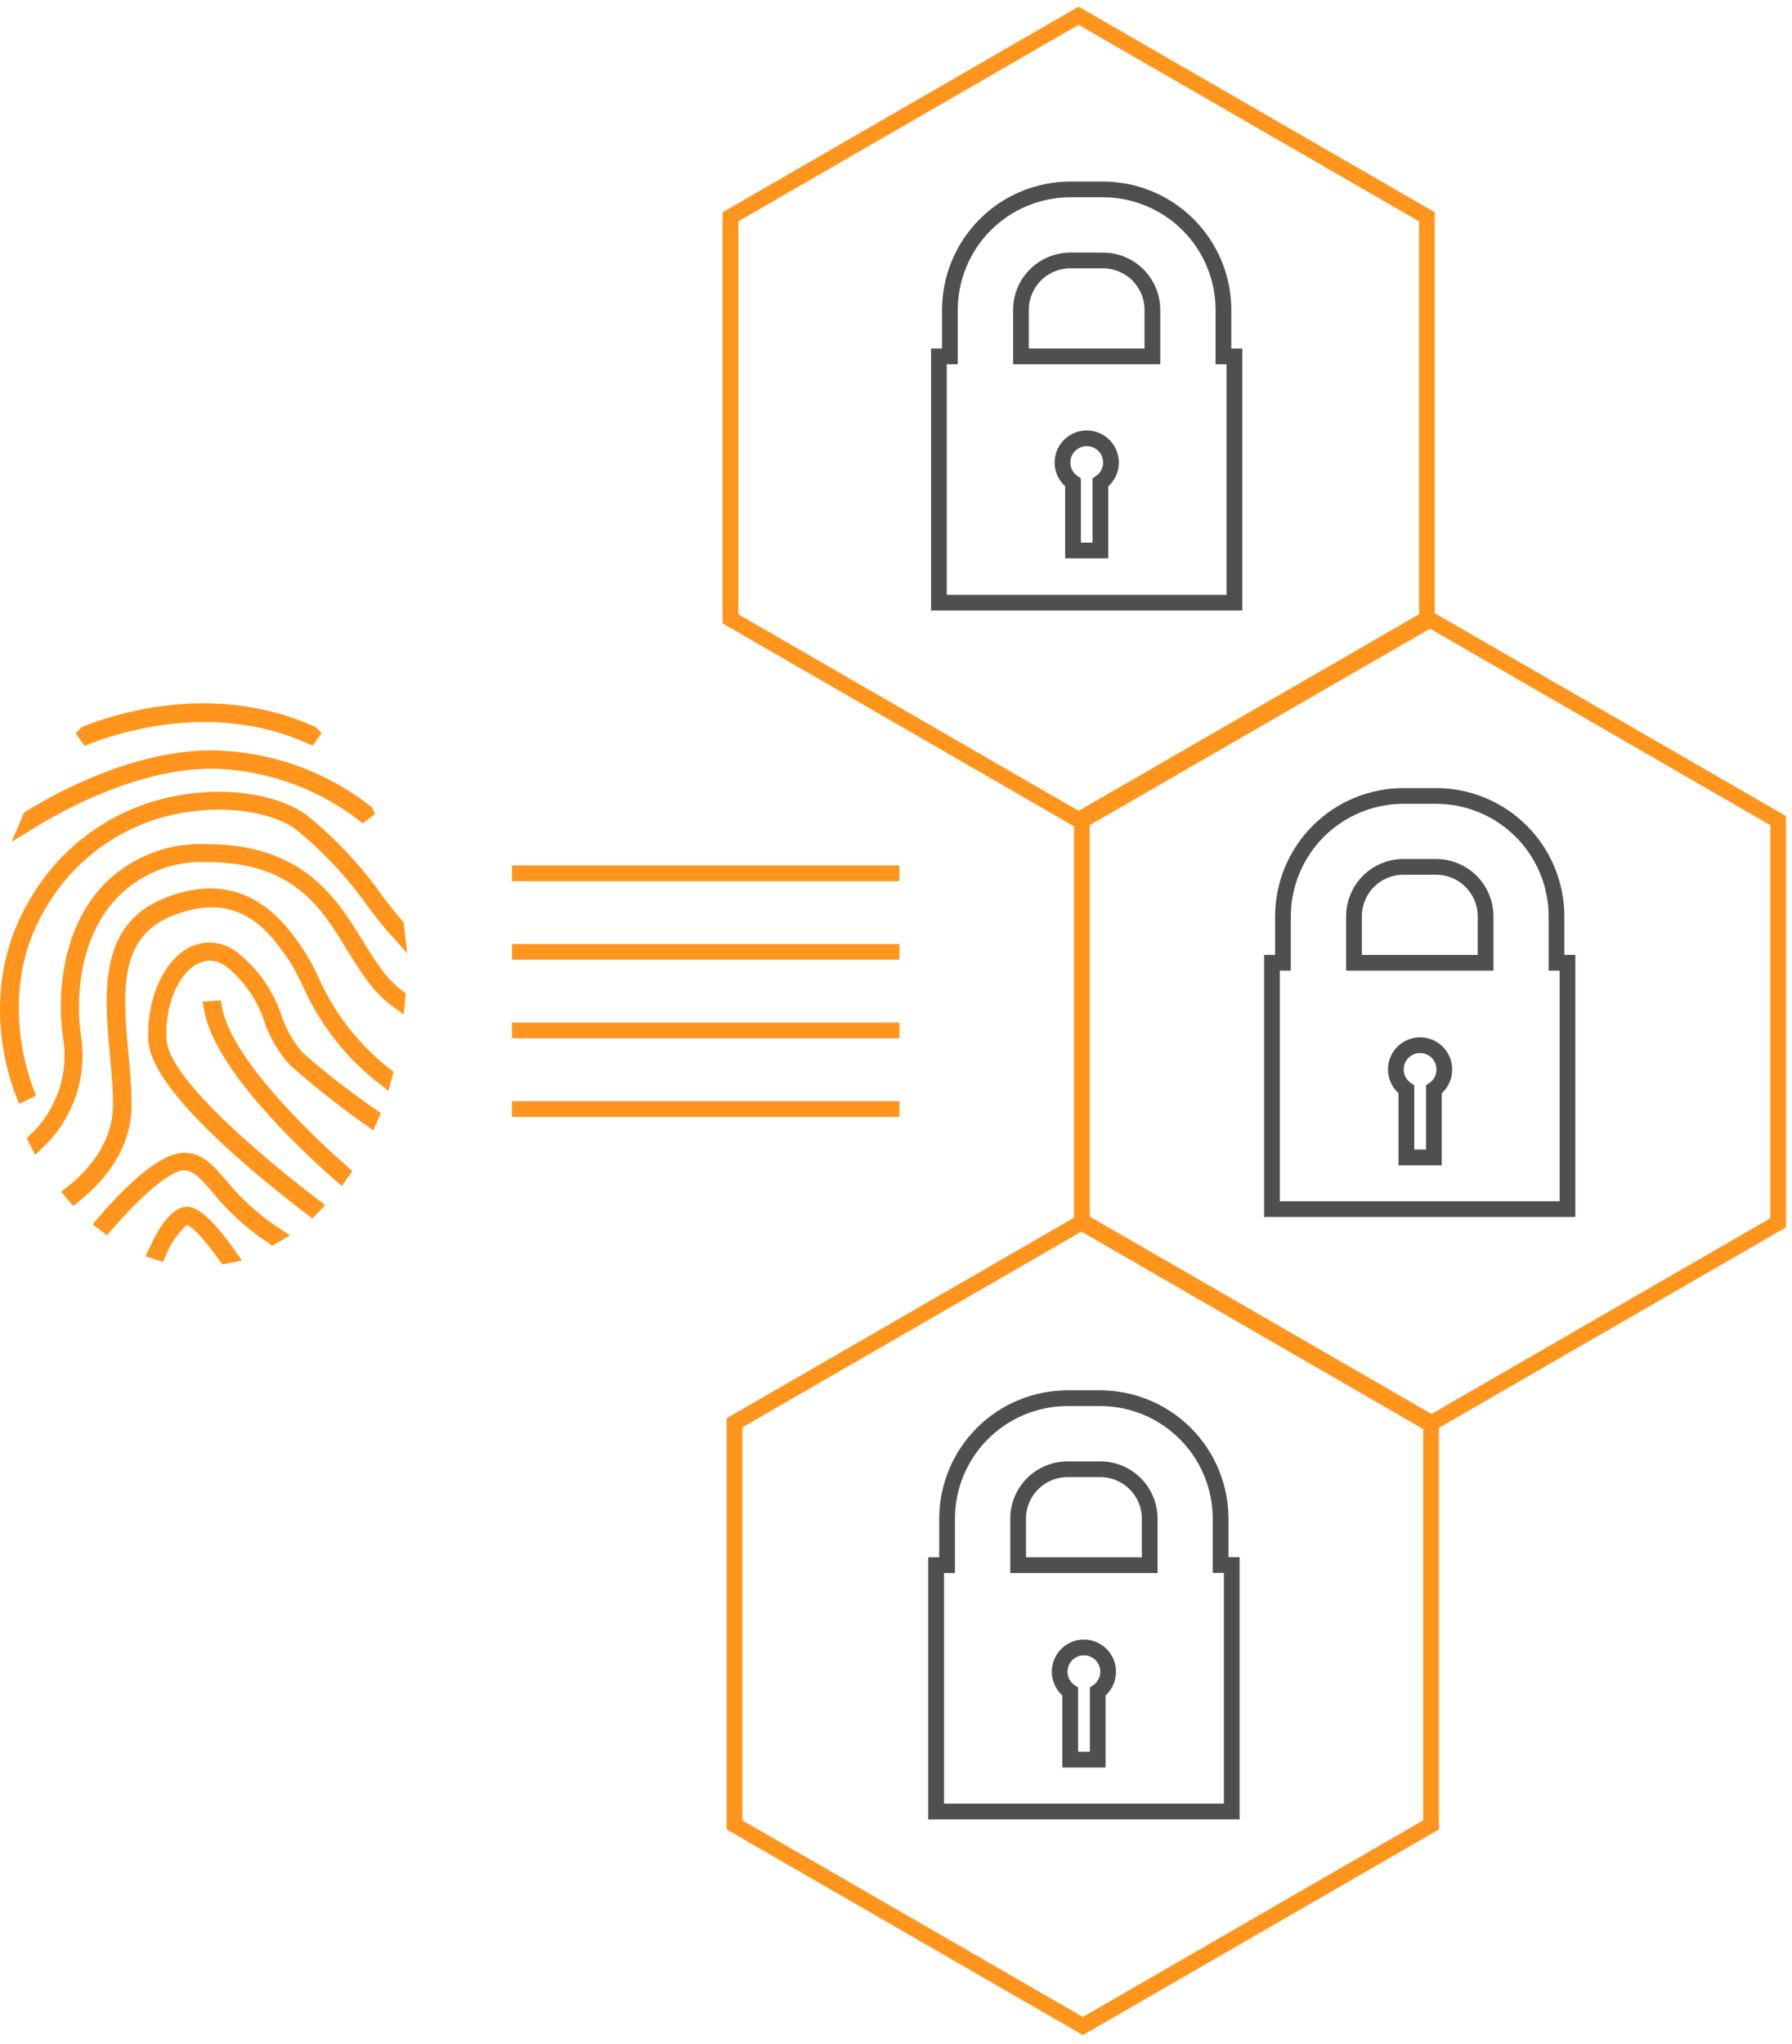 <svg width="114" height="130" viewBox="0 0 114 130" fill="none" xmlns="http://www.w3.org/2000/svg">
    <path d="M90.774 39.36V13.79L68.617 1L46.469 13.79V39.36L68.617 52.15L90.774 39.36Z" stroke="#FF951D" stroke-miterlimit="10"/>
    <path d="M113.12 77.775V52.196L90.972 39.406L68.824 52.196V77.775L90.972 90.565L113.12 77.775Z" stroke="#FF951D" stroke-miterlimit="10"/>
    <path d="M91.036 116.072V90.493L68.888 77.703L46.73 90.493V116.072L68.888 128.862L91.036 116.072Z" stroke="#FF951D" stroke-miterlimit="10"/>
    <path d="M77.83 22.667V19.708C77.828 17.678 77.021 15.733 75.587 14.297C74.153 12.861 72.208 12.052 70.178 12.047H68.081C66.052 12.052 64.107 12.861 62.673 14.297C61.239 15.733 60.432 17.678 60.429 19.708V22.667H59.73V38.334H78.529V22.667H77.83ZM64.95 19.708C64.95 18.877 65.279 18.079 65.867 17.49C66.454 16.902 67.25 16.57 68.081 16.567H70.178C71.01 16.57 71.806 16.902 72.393 17.49C72.98 18.079 73.31 18.877 73.31 19.708V22.667H64.95V19.708Z" stroke="#4F4F4F" stroke-miterlimit="10"/>
    <path d="M70.676 29.421C70.677 29.155 70.608 28.893 70.478 28.661C70.347 28.43 70.159 28.235 69.932 28.098C69.704 27.96 69.445 27.884 69.179 27.876C68.913 27.868 68.65 27.929 68.414 28.053C68.179 28.177 67.98 28.359 67.835 28.583C67.692 28.806 67.608 29.063 67.592 29.329C67.577 29.595 67.631 29.86 67.748 30.098C67.865 30.337 68.042 30.541 68.261 30.692V35.012H70.004V30.692C70.212 30.551 70.381 30.361 70.498 30.14C70.615 29.918 70.676 29.671 70.676 29.421Z" stroke="#4F4F4F" stroke-miterlimit="10"/>
    <path d="M99.018 61.236V58.277C99.015 56.248 98.208 54.303 96.774 52.869C95.339 51.434 93.394 50.627 91.366 50.625H89.278C87.248 50.627 85.303 51.434 83.867 52.868C82.431 54.303 81.622 56.248 81.617 58.277V61.236H80.918V76.903H99.717V61.236H99.018ZM86.137 58.277C86.137 57.444 86.468 56.645 87.057 56.056C87.646 55.467 88.445 55.136 89.278 55.136H91.366C92.198 55.139 92.995 55.47 93.584 56.059C94.172 56.647 94.504 57.445 94.506 58.277V61.236H86.137V58.277Z" stroke="#4F4F4F" stroke-miterlimit="10"/>
    <path d="M91.883 68.031C91.885 67.765 91.818 67.503 91.689 67.27C91.559 67.037 91.372 66.842 91.144 66.703C90.917 66.564 90.658 66.486 90.392 66.477C90.125 66.469 89.861 66.529 89.625 66.652C89.389 66.775 89.189 66.958 89.044 67.181C88.9 67.405 88.815 67.662 88.8 67.928C88.784 68.194 88.837 68.46 88.954 68.699C89.072 68.938 89.249 69.143 89.469 69.293V73.614H91.22V69.293C91.425 69.153 91.593 68.964 91.708 68.745C91.824 68.525 91.884 68.28 91.883 68.031Z" stroke="#4F4F4F" stroke-miterlimit="10"/>
    <path d="M77.65 99.541V96.591C77.648 94.561 76.841 92.615 75.407 91.179C73.973 89.743 72.028 88.934 69.999 88.93H67.911C65.88 88.932 63.932 89.74 62.496 91.176C61.06 92.612 60.252 94.56 60.25 96.591V99.55H59.551V115.217H78.359V99.541H77.65ZM64.77 96.591C64.77 95.758 65.101 94.959 65.69 94.37C66.279 93.781 67.078 93.45 67.911 93.45H69.999C70.832 93.45 71.63 93.781 72.219 94.37C72.808 94.959 73.139 95.758 73.139 96.591V99.55H64.77V96.591Z" stroke="#4F4F4F" stroke-miterlimit="10"/>
    <path d="M70.496 106.327C70.497 106.061 70.428 105.799 70.298 105.568C70.168 105.336 69.98 105.142 69.752 105.004C69.524 104.866 69.265 104.79 68.999 104.782C68.733 104.774 68.47 104.835 68.235 104.959C67.999 105.083 67.8 105.265 67.656 105.489C67.512 105.713 67.428 105.97 67.413 106.235C67.397 106.501 67.451 106.766 67.568 107.005C67.685 107.243 67.862 107.448 68.082 107.598V111.919H69.834V107.598C70.038 107.455 70.205 107.265 70.32 107.044C70.436 106.822 70.496 106.577 70.496 106.327Z" stroke="#4F4F4F" stroke-miterlimit="10"/>
    <path d="M19.792 46.665C19.894 46.769 19.996 46.873 20.097 46.98C16.48 45.249 12.805 45.225 9.965 45.665C8.412 45.906 7.101 46.286 6.171 46.608C5.771 46.747 5.435 46.878 5.184 46.981C5.281 46.876 5.38 46.772 5.478 46.673C7.728 45.771 13.742 43.95 19.792 46.665Z" fill="#263238" stroke="#FF951D"/>
    <path d="M13.52 48.389L13.52 48.388H13.509C10.44 48.388 7.38 49.45 5.012 50.561C3.714 51.17 2.611 51.8 1.812 52.293C1.851 52.201 1.89 52.11 1.93 52.02C4.304 50.57 8.865 48.228 13.47 48.227C17.024 48.269 20.465 49.481 23.26 51.674C23.305 51.774 23.348 51.875 23.392 51.976C20.599 49.742 17.134 48.47 13.52 48.389Z" fill="#263238" stroke="#FF951D"/>
    <path d="M19.118 52.349L19.109 52.341L19.1 52.334C17.732 51.321 14.793 50.612 11.452 51.218C9.654 51.537 7.944 52.231 6.433 53.255C4.922 54.28 3.645 55.611 2.684 57.163C0.723 60.237 0.515 63.408 0.79 65.802C0.928 66.999 1.187 68.008 1.412 68.722C1.503 69.01 1.588 69.251 1.658 69.437L1.48 69.524C0.845 67.865 -0.833 62.414 2.549 57.098L2.549 57.098L2.552 57.093C3.524 55.525 4.817 54.179 6.344 53.144C7.872 52.108 9.601 51.407 11.418 51.086L11.42 51.086C14.947 50.451 17.868 51.25 19.195 52.233C20.995 53.687 22.585 55.383 23.922 57.273L23.924 57.275C24.339 57.855 24.792 58.4 25.196 58.874C25.206 58.959 25.217 59.043 25.227 59.127C24.727 58.568 24.258 57.983 23.82 57.374C22.487 55.495 20.905 53.804 19.118 52.349Z" fill="#263238" stroke="#FF951D"/>
    <path d="M24.039 62.186L24.039 62.186L24.047 62.197C24.411 62.654 24.829 63.065 25.291 63.421C25.285 63.481 25.279 63.543 25.272 63.608C24.767 63.232 24.314 62.789 23.928 62.289C23.427 61.629 22.965 60.94 22.546 60.225L22.546 60.225L22.541 60.218L22.521 60.185C21.686 58.817 20.784 57.341 19.376 56.222C17.938 55.079 16.012 54.334 13.167 54.332C11.976 54.279 10.788 54.494 9.691 54.962C8.591 55.431 7.611 56.144 6.824 57.045L6.824 57.045L6.822 57.047C4.602 59.625 4.272 63.364 4.664 65.981L4.665 65.981C4.863 67.294 4.715 68.636 4.234 69.873C3.826 70.922 3.19 71.866 2.376 72.636C2.353 72.592 2.33 72.548 2.308 72.504C3.13 71.72 3.763 70.756 4.154 69.686C4.59 68.494 4.712 67.21 4.509 65.957C4.104 63.24 4.489 59.465 6.697 56.895C7.496 55.995 8.485 55.285 9.593 54.817C10.703 54.348 11.903 54.133 13.106 54.188L13.117 54.189H13.129C16.119 54.189 18.081 55.025 19.497 56.158C20.917 57.294 21.82 58.751 22.663 60.111L22.685 60.146C23.095 60.852 23.548 61.533 24.039 62.186Z" fill="#263238" stroke="#FF951D"/>
    <path d="M24.427 68.529C22.342 66.91 20.697 64.787 19.65 62.355L19.644 62.341L19.636 62.327L19.636 62.325C19.359 61.781 19.102 61.275 18.877 60.922L18.873 60.916L18.869 60.91C18.85 60.883 18.831 60.855 18.812 60.827C18.223 59.962 17.39 58.739 16.136 57.965C14.798 57.139 13.039 56.853 10.705 57.815C8.822 58.581 7.965 59.978 7.639 61.646C7.327 63.253 7.499 65.148 7.668 67.001L7.673 67.055L7.673 67.056C7.773 68.148 7.871 69.251 7.871 70.269C7.871 72.961 6.143 74.871 4.725 76.012C4.685 75.966 4.646 75.919 4.606 75.873C5.959 74.806 7.691 72.903 7.691 70.223C7.691 69.267 7.6 68.257 7.507 67.218C7.501 67.152 7.495 67.086 7.489 67.02L7.489 67.019C7.31 65.081 7.136 63.111 7.494 61.415C7.843 59.761 8.692 58.398 10.585 57.615C13.079 56.591 14.877 57.002 16.183 57.818C17.523 58.654 18.391 59.943 18.943 60.773C19.227 61.226 19.485 61.696 19.715 62.178C20.758 64.609 22.393 66.736 24.47 68.367C24.456 68.421 24.442 68.475 24.427 68.529Z" fill="#263238" stroke="#FF951D"/>
    <path d="M18.888 67.29L18.91 67.314L18.934 67.336C20.419 68.639 21.979 69.855 23.606 70.977C23.584 71.029 23.561 71.082 23.538 71.134C21.889 69.975 20.307 68.723 18.799 67.385C18.137 66.652 17.629 65.793 17.306 64.859C16.846 63.429 15.991 62.159 14.84 61.194C14.509 60.885 14.09 60.686 13.641 60.625C13.187 60.564 12.725 60.647 12.32 60.864C11.539 61.28 10.948 62.094 10.575 63.031C10.197 63.977 10.018 65.104 10.106 66.227C10.166 67.017 10.685 67.924 11.37 68.824C12.073 69.746 13.02 70.748 14.058 71.741C15.967 73.567 18.223 75.399 19.938 76.71C19.899 76.751 19.86 76.791 19.821 76.831C18.298 75.672 15.982 73.827 13.965 71.885C12.877 70.837 11.887 69.772 11.157 68.779C10.416 67.771 9.995 66.905 9.941 66.244C9.865 65.03 10.073 63.837 10.492 62.848C10.912 61.854 11.528 61.105 12.238 60.721C12.653 60.503 13.124 60.415 13.59 60.468C14.057 60.522 14.497 60.714 14.853 61.021L14.858 61.026L14.864 61.031C16.053 61.995 16.943 63.278 17.428 64.73C17.736 65.673 18.233 66.544 18.888 67.29Z" fill="#263238" stroke="#FF951D"/>
    <path d="M13.632 64.161C13.773 64.934 14.133 65.756 14.609 66.575C15.194 67.582 15.983 68.631 16.847 69.645C18.446 71.523 20.332 73.317 21.747 74.561C21.716 74.605 21.686 74.65 21.655 74.694C20.479 73.659 18.618 71.937 16.955 70.018C16.018 68.936 15.153 67.802 14.51 66.702C13.98 65.796 13.616 64.939 13.472 64.171L13.632 64.161Z" fill="#263238" stroke="#FF951D"/>
    <path d="M13.897 75.51L13.897 75.51L13.891 75.503C13.503 75.043 13.171 74.661 12.85 74.398C12.509 74.12 12.144 73.946 11.694 73.946C11.287 73.946 10.851 74.15 10.456 74.396C10.042 74.653 9.591 75.009 9.134 75.414C8.331 76.127 7.478 77.024 6.731 77.889C6.69 77.858 6.65 77.826 6.61 77.795C7.226 77.073 8.059 76.162 8.934 75.389C9.453 74.93 9.976 74.53 10.466 74.247C10.965 73.96 11.385 73.82 11.712 73.82C12.629 73.82 13.162 74.416 14.052 75.457C15.039 76.658 16.201 77.701 17.499 78.552C17.448 78.582 17.398 78.613 17.346 78.643C16.047 77.778 14.883 76.722 13.897 75.51Z" fill="#263238" stroke="#FF951D"/>
    <path d="M12.033 77.267L12.036 77.268C12.178 77.303 12.382 77.412 12.642 77.623C12.893 77.827 13.164 78.1 13.44 78.414C13.827 78.854 14.207 79.357 14.542 79.832C14.482 79.844 14.422 79.856 14.362 79.868C13.967 79.314 13.565 78.796 13.202 78.387C12.993 78.151 12.791 77.943 12.605 77.783C12.439 77.639 12.222 77.477 11.991 77.422L11.726 77.359L11.53 77.546C10.906 78.141 10.415 78.859 10.086 79.652C10.039 79.638 9.992 79.623 9.945 79.608C10.228 78.991 10.556 78.394 10.911 77.946C11.385 77.348 11.757 77.197 12.033 77.267Z" fill="#263238" stroke="#FF951D"/>
    <path d="M32.57 55.547H57.215" stroke="#FF951D" stroke-miterlimit="10"/>
    <path d="M32.57 60.539H57.215" stroke="#FF951D" stroke-miterlimit="10"/>
    <path d="M32.57 65.539H57.215" stroke="#FF951D" stroke-miterlimit="10"/>
    <path d="M32.57 70.539H57.215" stroke="#FF951D" stroke-miterlimit="10"/>
    </svg>
    